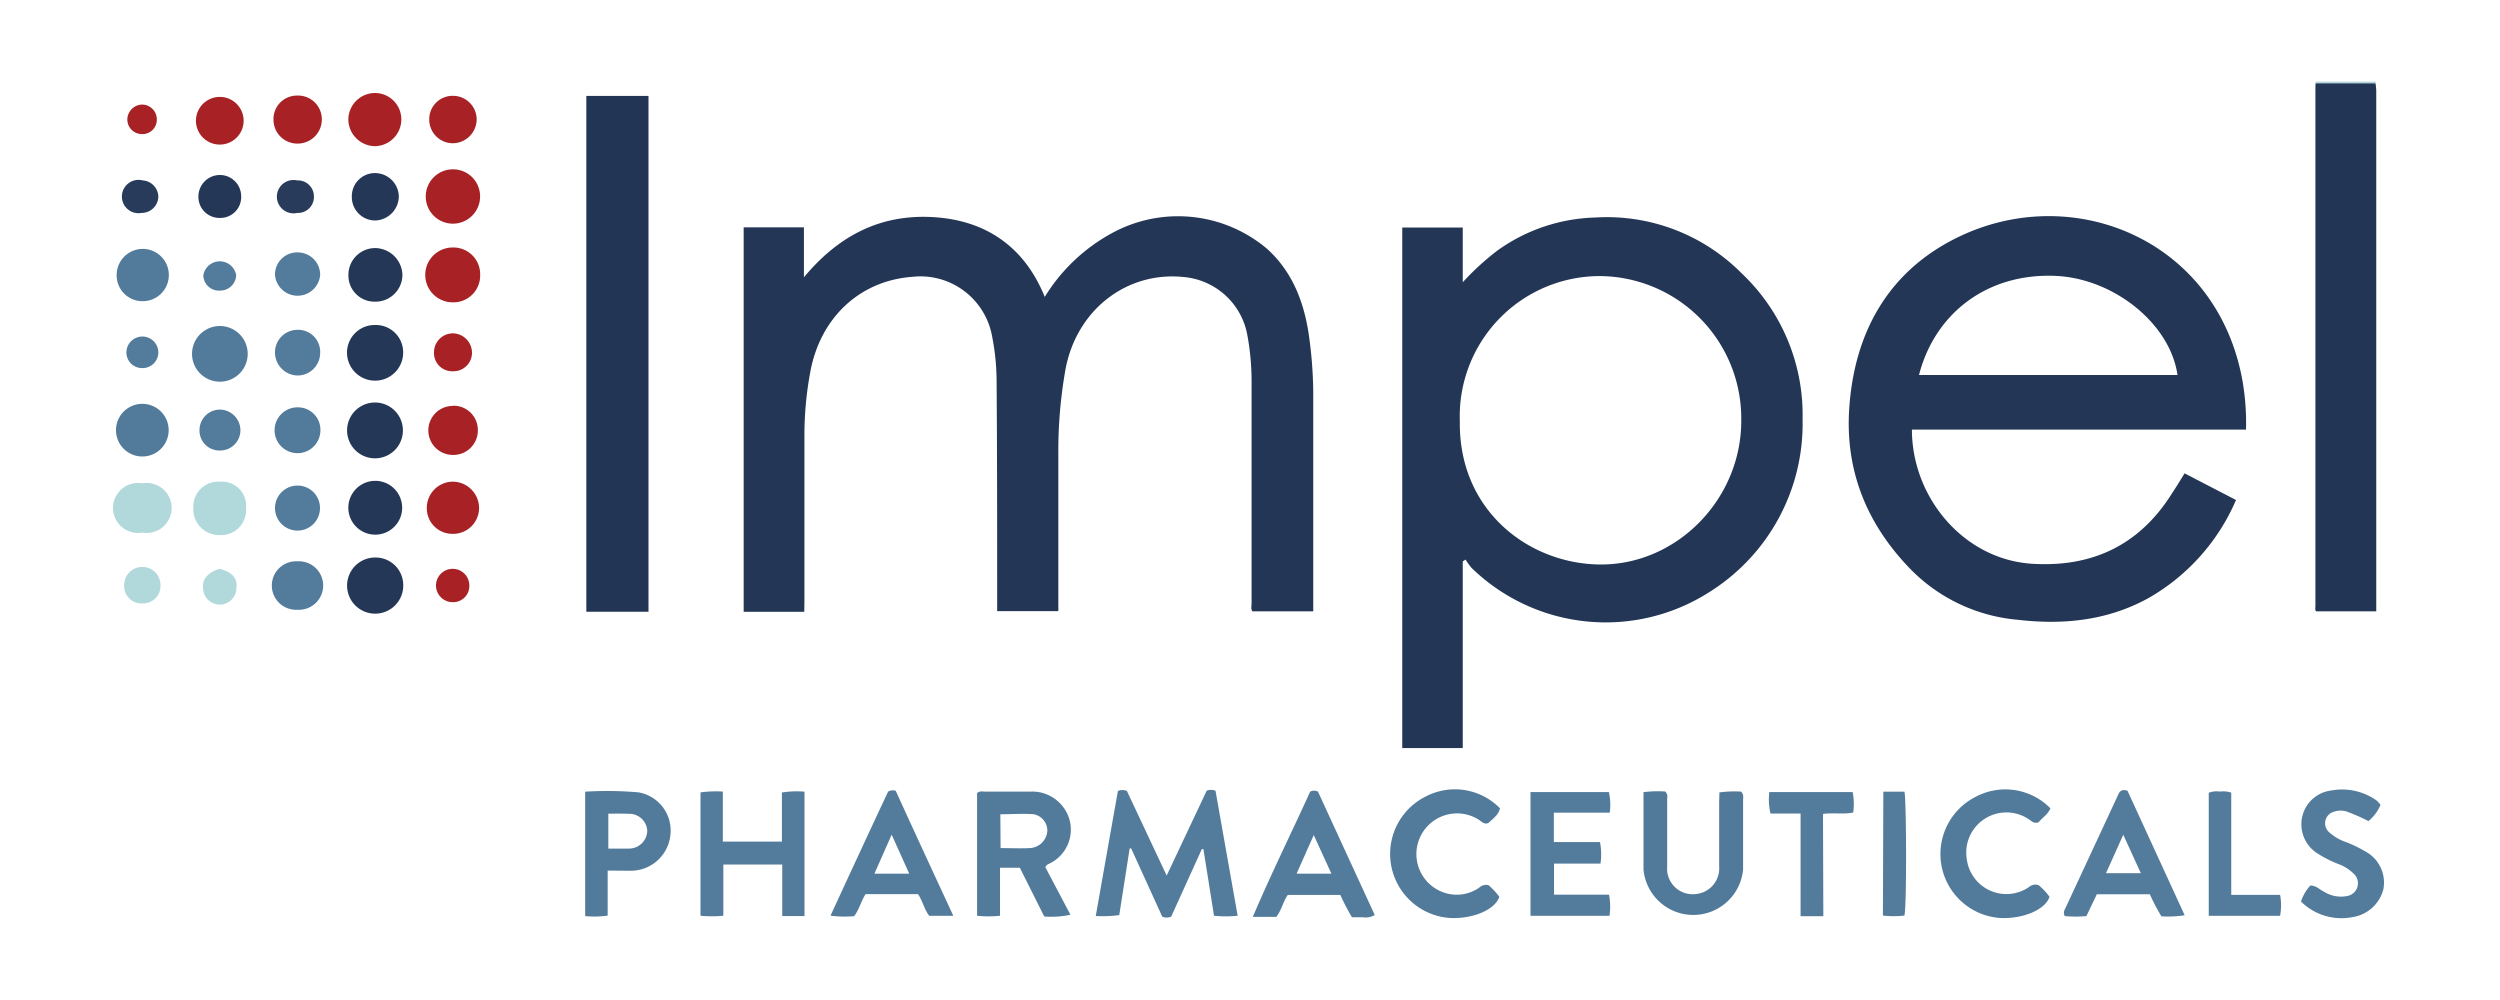 <svg id="Layer_1" data-name="Layer 1" xmlns="http://www.w3.org/2000/svg" viewBox="0 0 300 120"><defs><style>.cls-1{fill:#b1d8db;}.cls-2{fill:#233655;}.cls-3{fill:#243656;}.cls-4{fill:#223555;}.cls-5{fill:#537b9b;}.cls-6{fill:#527a9b;}.cls-7{fill:#51799a;}.cls-8{fill:#253757;}.cls-9{fill:#a72125;}.cls-10{fill:#283b5a;}</style></defs><path class="cls-1" d="M277.87,10l0-.21h7.21a.49.49,0,0,1,0,.17Z"/><path class="cls-2" d="M96.51,73.42H89.24V27.28h7.23v6c4.15-5,9.16-7.57,15.42-7.23s11,3.44,13.48,9.58a21.49,21.49,0,0,1,7.93-7.58,16.54,16.54,0,0,1,18.76,1.82C155,32.54,156.38,36,157,39.79a51.18,51.18,0,0,1,.59,8q0,12.46,0,24.94c0,.19,0,.38,0,.63h-7.3c-.21-.29-.1-.64-.1-1,0-8.82,0-17.64,0-26.46a30.83,30.83,0,0,0-.52-5.75,8.51,8.51,0,0,0-7.37-6.88c-7-.85-13.13,3.88-14.45,11.1A56,56,0,0,0,127,54.51c0,6,0,11.89,0,17.83v1h-7.34V72.22c0-8.91,0-17.83-.07-26.74a28.07,28.07,0,0,0-.53-5.08,8.74,8.74,0,0,0-9.59-7.18c-6.31.47-11,4.89-12.22,11.33a41.7,41.7,0,0,0-.72,7.72c0,6.67,0,13.34,0,20Z"/><path class="cls-3" d="M175.53,67.37v22.4h-7.26V27.3h7.26v6.57a32.25,32.25,0,0,1,4.11-3.77,21.12,21.12,0,0,1,11.82-4A22.77,22.77,0,0,1,209,32.8a23.37,23.37,0,0,1,7.31,17.49A23.83,23.83,0,0,1,205.2,71a23.08,23.08,0,0,1-28.61-2.85,7.87,7.87,0,0,1-.72-1Zm-.35-16.83c-.16,10.79,8.35,17.18,16.94,17.2,9.16,0,16.83-7.87,16.83-17.23A17.09,17.09,0,0,0,192,33.13,16.82,16.82,0,0,0,175.18,50.54Z"/><path class="cls-2" d="M269.52,51.55H229.43c0,8.13,6.2,15.58,14.41,16.1,7.09.45,12.76-2.14,16.66-8.23l.82-1.27.83-1.35L268.32,60A24.79,24.79,0,0,1,257.8,71.78c-4.93,2.71-10.24,3.23-15.71,2.59a20.49,20.49,0,0,1-12.63-5.87c-5.34-5.39-8.07-11.88-7.55-19.51.63-9.31,4.86-16.67,13.35-20.67,13.88-6.53,31,.68,33.88,17.62A29.39,29.39,0,0,1,269.52,51.55ZM261.3,45c-.9-6.25-7.79-11.67-14.8-11.9-8.2-.28-14.35,4.62-16.22,11.9Z"/><path class="cls-4" d="M70.36,11.51h7.46v61.9H70.36Z"/><path class="cls-4" d="M277.87,10l7.19,0a8,8,0,0,1,.09.84V73.36h-7.22c-.15-.18-.08-.44-.08-.69V10.48C277.85,10.32,277.86,10.16,277.87,10Z"/><path class="cls-5" d="M144.8,94.89a1.39,1.39,0,0,1,1.06,0c.87,4.91,1.75,9.88,2.66,15a14.19,14.19,0,0,1-2.84,0c-.42-2.68-.85-5.34-1.27-8l-.19,0L140.54,110a1.41,1.41,0,0,1-1.07,0l-3.73-8.19h-.18l-1.25,8a14.18,14.18,0,0,1-2.82.11c.91-5.13,1.79-10.12,2.66-15a1.32,1.32,0,0,1,1.08,0L140,105.07Z"/><path class="cls-6" d="M122.38,104.13H120v5.76a12.65,12.65,0,0,1-2.75,0V95.17c.32-.28.65-.18.95-.18h5.5a4.65,4.65,0,0,1,4.63,3.34,4.51,4.51,0,0,1-2.34,5.27c-.18.11-.43.14-.54.48l3,5.69a11,11,0,0,1-3.14.21Zm-2.31-2.36c1.25,0,2.38.06,3.51,0a2.21,2.21,0,0,0,2.1-2.06,2,2,0,0,0-1.64-2c-1.3-.1-2.61,0-4,0Z"/><path class="cls-5" d="M96.54,109.93H93.87v-6.19H86.8v6.15a14.79,14.79,0,0,1-2.74,0V95.09a13.11,13.11,0,0,1,2.68-.1v6h7.09V95.1A11.17,11.17,0,0,1,96.54,95Z"/><path class="cls-7" d="M206.33,95.09a13.66,13.66,0,0,1,2.58-.1c.38.34.26.71.26,1,0,2.78,0,5.57,0,8.35a6,6,0,0,1-11.95,0c0-3.06,0-6.12,0-9.28a13.56,13.56,0,0,1,2.6-.08c.36.34.24.71.24,1,0,2.66,0,5.31,0,8a3.07,3.07,0,0,0,3.41,3.31,3.1,3.1,0,0,0,2.83-3.33c0-2.59,0-5.18,0-7.77Z"/><path class="cls-5" d="M193.08,107.36a7.54,7.54,0,0,1,.06,2.54h-9.48V95.05h9.41a7.1,7.1,0,0,1,.1,2.47h-6.71v3.53H192a7.7,7.7,0,0,1,.06,2.58h-5.58v3.73Z"/><path class="cls-5" d="M255.3,94.89l6.86,14.94a13,13,0,0,1-2.79.13,23.6,23.6,0,0,1-1.39-2.65h-6.36l-1.25,2.62a14,14,0,0,1-2.6,0c-.24-.46,0-.79.16-1.12q3.07-6.6,6.14-13.2C254.29,95.12,254.45,94.61,255.3,94.89Zm-2.58,9.89h4.18l-2.11-4.61C254.08,101.77,253.42,103.22,252.72,104.78Z"/><path class="cls-5" d="M157.22,95a1,1,0,0,1,.94,0c2.25,4.9,4.53,9.85,6.81,14.8a2.11,2.11,0,0,1-1.44.27c-.44,0-.88,0-1.3,0a28.36,28.36,0,0,1-1.39-2.68h-6.31c-.56.83-.75,1.83-1.37,2.63h-2.82C152.57,104.78,155,99.89,157.22,95Zm.43,5.21-2.06,4.63h4.18Z"/><path class="cls-5" d="M106.57,95a1.06,1.06,0,0,1,.92-.1c2.27,5,4.55,9.9,6.91,15h-2.89c-.59-.76-.78-1.75-1.34-2.6h-6.3c-.55.85-.76,1.84-1.37,2.64a13.16,13.16,0,0,1-2.84-.06C102,104.81,104.29,99.86,106.57,95Zm-1.64,9.84h4.18L107,100.16Z"/><path class="cls-6" d="M178.62,106.22a9.06,9.06,0,0,1,1.3,1.39c-.49,1.54-3.13,2.67-5.89,2.55a7.7,7.7,0,0,1-3-14.55A7.56,7.56,0,0,1,180,97c-.18.63-.36.85-1.41,1.77-.53.2-.82-.22-1.19-.44a4.88,4.88,0,1,0-3.71,8.9,4.71,4.71,0,0,0,3.8-.7A1.22,1.22,0,0,1,178.62,106.22Z"/><path class="cls-6" d="M244.64,106.22a7.84,7.84,0,0,1,1.3,1.39c-.47,1.53-3.13,2.67-5.88,2.55A7.69,7.69,0,0,1,237,95.66,7.58,7.58,0,0,1,246.05,97c-.29.72-1,1.15-1.42,1.67-.6.22-.89-.2-1.25-.41a4.82,4.82,0,0,0-7.36,4.87,4.79,4.79,0,0,0,7.44,3.33A1.19,1.19,0,0,1,244.64,106.22Z"/><path class="cls-6" d="M72.92,104.47v5.4a11.09,11.09,0,0,1-2.7.06V95a43.67,43.67,0,0,1,6.38.08,4.65,4.65,0,0,1,3.86,5,4.78,4.78,0,0,1-4.82,4.41ZM73,97.64v4.19c.87,0,1.68,0,2.49,0a2.19,2.19,0,0,0,2.18-2.17,2.15,2.15,0,0,0-2.23-2C74.67,97.62,73.88,97.64,73,97.64Z"/><path class="cls-5" d="M285.66,96.59a5,5,0,0,1-1.45,1.94,23.69,23.69,0,0,0-2.59-1.14,2.44,2.44,0,0,0-1.49,0,1.44,1.44,0,0,0-.56,2.54,5.67,5.67,0,0,0,1.87,1.09,14.72,14.72,0,0,1,2.3,1.1,4.24,4.24,0,0,1,2.26,4.61,4.52,4.52,0,0,1-3.74,3.33,6.86,6.86,0,0,1-6.14-1.88,5.31,5.31,0,0,1,1.12-1.92c.7,0,1.09.48,1.59.71a3.82,3.82,0,0,0,2.89.54,1.55,1.55,0,0,0,.71-2.68,5.07,5.07,0,0,0-1.83-1.15,13.69,13.69,0,0,1-2.36-1.18,4.14,4.14,0,0,1-2-4.37,4.07,4.07,0,0,1,3.51-3.27,7.12,7.12,0,0,1,5.49,1.24A3,3,0,0,1,285.66,96.59Z"/><path class="cls-5" d="M218.8,109.94h-2.73V97.62h-3.61a7.25,7.25,0,0,1-.14-2.57h10a7.66,7.66,0,0,1,.07,2.45c-1.15.25-2.32,0-3.63.17Z"/><path class="cls-5" d="M265.05,109.9V95.13a2.74,2.74,0,0,1,1.37-.14,2.89,2.89,0,0,1,1.33.13v12.26h5.86a6.87,6.87,0,0,1,0,2.52Z"/><path class="cls-5" d="M226,95h2.53c.24.71.29,13.8,0,14.87a11.59,11.59,0,0,1-2.58,0Z"/><path class="cls-8" d="M48.39,70.27a3.37,3.37,0,1,1-3.34-3.37A3.32,3.32,0,0,1,48.39,70.27Z"/><path class="cls-8" d="M45,55a3.35,3.35,0,1,1,0-6.7A3.35,3.35,0,1,1,45,55Z"/><path class="cls-8" d="M45,39a3.28,3.28,0,0,1,3.38,3.31,3.37,3.37,0,0,1-6.74,0A3.32,3.32,0,0,1,45,39Z"/><path class="cls-6" d="M23.05,42.28a3.34,3.34,0,0,1,6.67,0,3.34,3.34,0,1,1-6.67,0Z"/><path class="cls-9" d="M57.62,33a3.21,3.21,0,0,1-3.3,3.28,3.29,3.29,0,0,1,0-6.58A3.21,3.21,0,0,1,57.62,33Z"/><path class="cls-9" d="M57.61,23.56a3.26,3.26,0,1,1-3.26-3.24A3.24,3.24,0,0,1,57.61,23.56Z"/><path class="cls-8" d="M45,36.2A3.13,3.13,0,0,1,41.81,33a3.21,3.21,0,0,1,3.24-3.23A3.31,3.31,0,0,1,48.29,33,3.23,3.23,0,0,1,45,36.2Z"/><path class="cls-8" d="M41.8,60.93a3.23,3.23,0,1,1,6.46,0,3.23,3.23,0,1,1-6.46,0Z"/><path class="cls-1" d="M29.52,61a3,3,0,0,1-3.19,3.21,3.1,3.1,0,0,1-3.13-3.31,3,3,0,0,1,3.19-3.1A2.9,2.9,0,0,1,29.52,61Z"/><path class="cls-9" d="M45,17.54a3.24,3.24,0,0,1-3.2-3.21,3.21,3.21,0,0,1,3.22-3.17,3.17,3.17,0,0,1,3.14,3.23A3.22,3.22,0,0,1,45,17.54Z"/><path class="cls-6" d="M20.24,51.62a3.16,3.16,0,1,1-6.32,0,3.16,3.16,0,0,1,6.32,0Z"/><path class="cls-6" d="M14,33a3.13,3.13,0,1,1,6.26,0,3.13,3.13,0,0,1-3.11,3.14A3.09,3.09,0,0,1,14,33Z"/><path class="cls-9" d="M54.28,64.06a3.06,3.06,0,0,1-3.06-3.15,3.14,3.14,0,0,1,3.14-3.11,3.18,3.18,0,0,1,3.13,3.14A3.11,3.11,0,0,1,54.28,64.06Z"/><path class="cls-1" d="M17.08,58a3,3,0,1,1,0,5.91,3,3,0,1,1,0-5.91Z"/><path class="cls-9" d="M54.34,48.69a2.9,2.9,0,0,1,3,2.9,2.93,2.93,0,0,1-3,3,2.94,2.94,0,1,1,0-5.88Z"/><path class="cls-5" d="M35.7,73.17a2.91,2.91,0,1,1,0-5.81,2.91,2.91,0,1,1,0,5.81Z"/><path class="cls-9" d="M35.75,17.23a2.86,2.86,0,0,1-2.93-2.83,2.81,2.81,0,0,1,2.8-2.93,2.85,2.85,0,0,1,3,2.85A2.9,2.9,0,0,1,35.75,17.23Z"/><path class="cls-9" d="M29.23,14.32a2.86,2.86,0,1,1-5.71,0,2.86,2.86,0,0,1,5.71,0Z"/><path class="cls-9" d="M54.36,11.5a2.84,2.84,0,0,1,2.84,2.83,2.89,2.89,0,0,1-2.82,2.86,2.84,2.84,0,0,1-2.87-2.89A2.8,2.8,0,0,1,54.36,11.5Z"/><path class="cls-8" d="M42.22,23.58A2.77,2.77,0,0,1,45,20.77a2.87,2.87,0,0,1,2.86,2.8A2.93,2.93,0,0,1,45,26.46,2.81,2.81,0,0,1,42.22,23.58Z"/><path class="cls-6" d="M35.71,48.88a2.7,2.7,0,0,1,2.74,2.75,2.75,2.75,0,1,1-2.74-2.75Z"/><path class="cls-5" d="M35.67,39.58a2.64,2.64,0,0,1,2.75,2.72,2.72,2.72,0,0,1-2.74,2.76A2.77,2.77,0,0,1,33,42.36,2.7,2.7,0,0,1,35.67,39.58Z"/><path class="cls-5" d="M35.72,30.29A2.69,2.69,0,0,1,38.42,33,2.72,2.72,0,0,1,33,33,2.65,2.65,0,0,1,35.72,30.29Z"/><path class="cls-5" d="M38.4,61a2.7,2.7,0,0,1-2.73,2.67,2.7,2.7,0,1,1,.06-5.4A2.69,2.69,0,0,1,38.4,61Z"/><path class="cls-8" d="M26.41,26.15a2.52,2.52,0,0,1-2.6-2.55A2.58,2.58,0,0,1,26.4,21a2.55,2.55,0,0,1,2.54,2.52A2.5,2.5,0,0,1,26.41,26.15Z"/><path class="cls-5" d="M26.41,54.06a2.39,2.39,0,0,1-2.47-2.43,2.46,2.46,0,0,1,2.46-2.48,2.5,2.5,0,0,1,2.45,2.42A2.43,2.43,0,0,1,26.41,54.06Z"/><path class="cls-9" d="M54.37,44.55a2.18,2.18,0,0,1-2.29-2.22A2.28,2.28,0,0,1,54.32,40a2.34,2.34,0,0,1,2.32,2.28A2.22,2.22,0,0,1,54.37,44.55Z"/><path class="cls-1" d="M17.07,72.41a2.08,2.08,0,0,1-2.17-2.2,2.18,2.18,0,0,1,4.36,0A2.1,2.1,0,0,1,17.07,72.41Z"/><path class="cls-9" d="M56.32,70.26a1.94,1.94,0,0,1-2,2,2,2,0,0,1-2-2,2,2,0,0,1,2-2A2,2,0,0,1,56.32,70.26Z"/><path class="cls-10" d="M37.67,23.62a1.91,1.91,0,0,1-2,1.93,2,2,0,1,1,0-3.9A1.92,1.92,0,0,1,37.67,23.62Z"/><path class="cls-10" d="M19,23.61a2,2,0,0,1-2,1.94,2,2,0,1,1,.13-3.9A2,2,0,0,1,19,23.61Z"/><path class="cls-1" d="M26.37,68.26c1.52.41,2.15,1.14,2,2.29a2,2,0,0,1-4,0C24.23,69.51,25,68.64,26.37,68.26Z"/><path class="cls-5" d="M26.4,34.87a1.87,1.87,0,0,1-2-1.84A2,2,0,0,1,28.34,33,1.91,1.91,0,0,1,26.4,34.87Z"/><path class="cls-5" d="M17.06,44.17a1.87,1.87,0,0,1-1.89-1.84A1.91,1.91,0,0,1,19,42.27,1.89,1.89,0,0,1,17.06,44.17Z"/><path class="cls-9" d="M17.07,16.09a1.75,1.75,0,0,1-1.79-1.78A1.82,1.82,0,0,1,17,12.55a1.78,1.78,0,0,1,1.82,1.77A1.72,1.72,0,0,1,17.07,16.09Z"/></svg>
